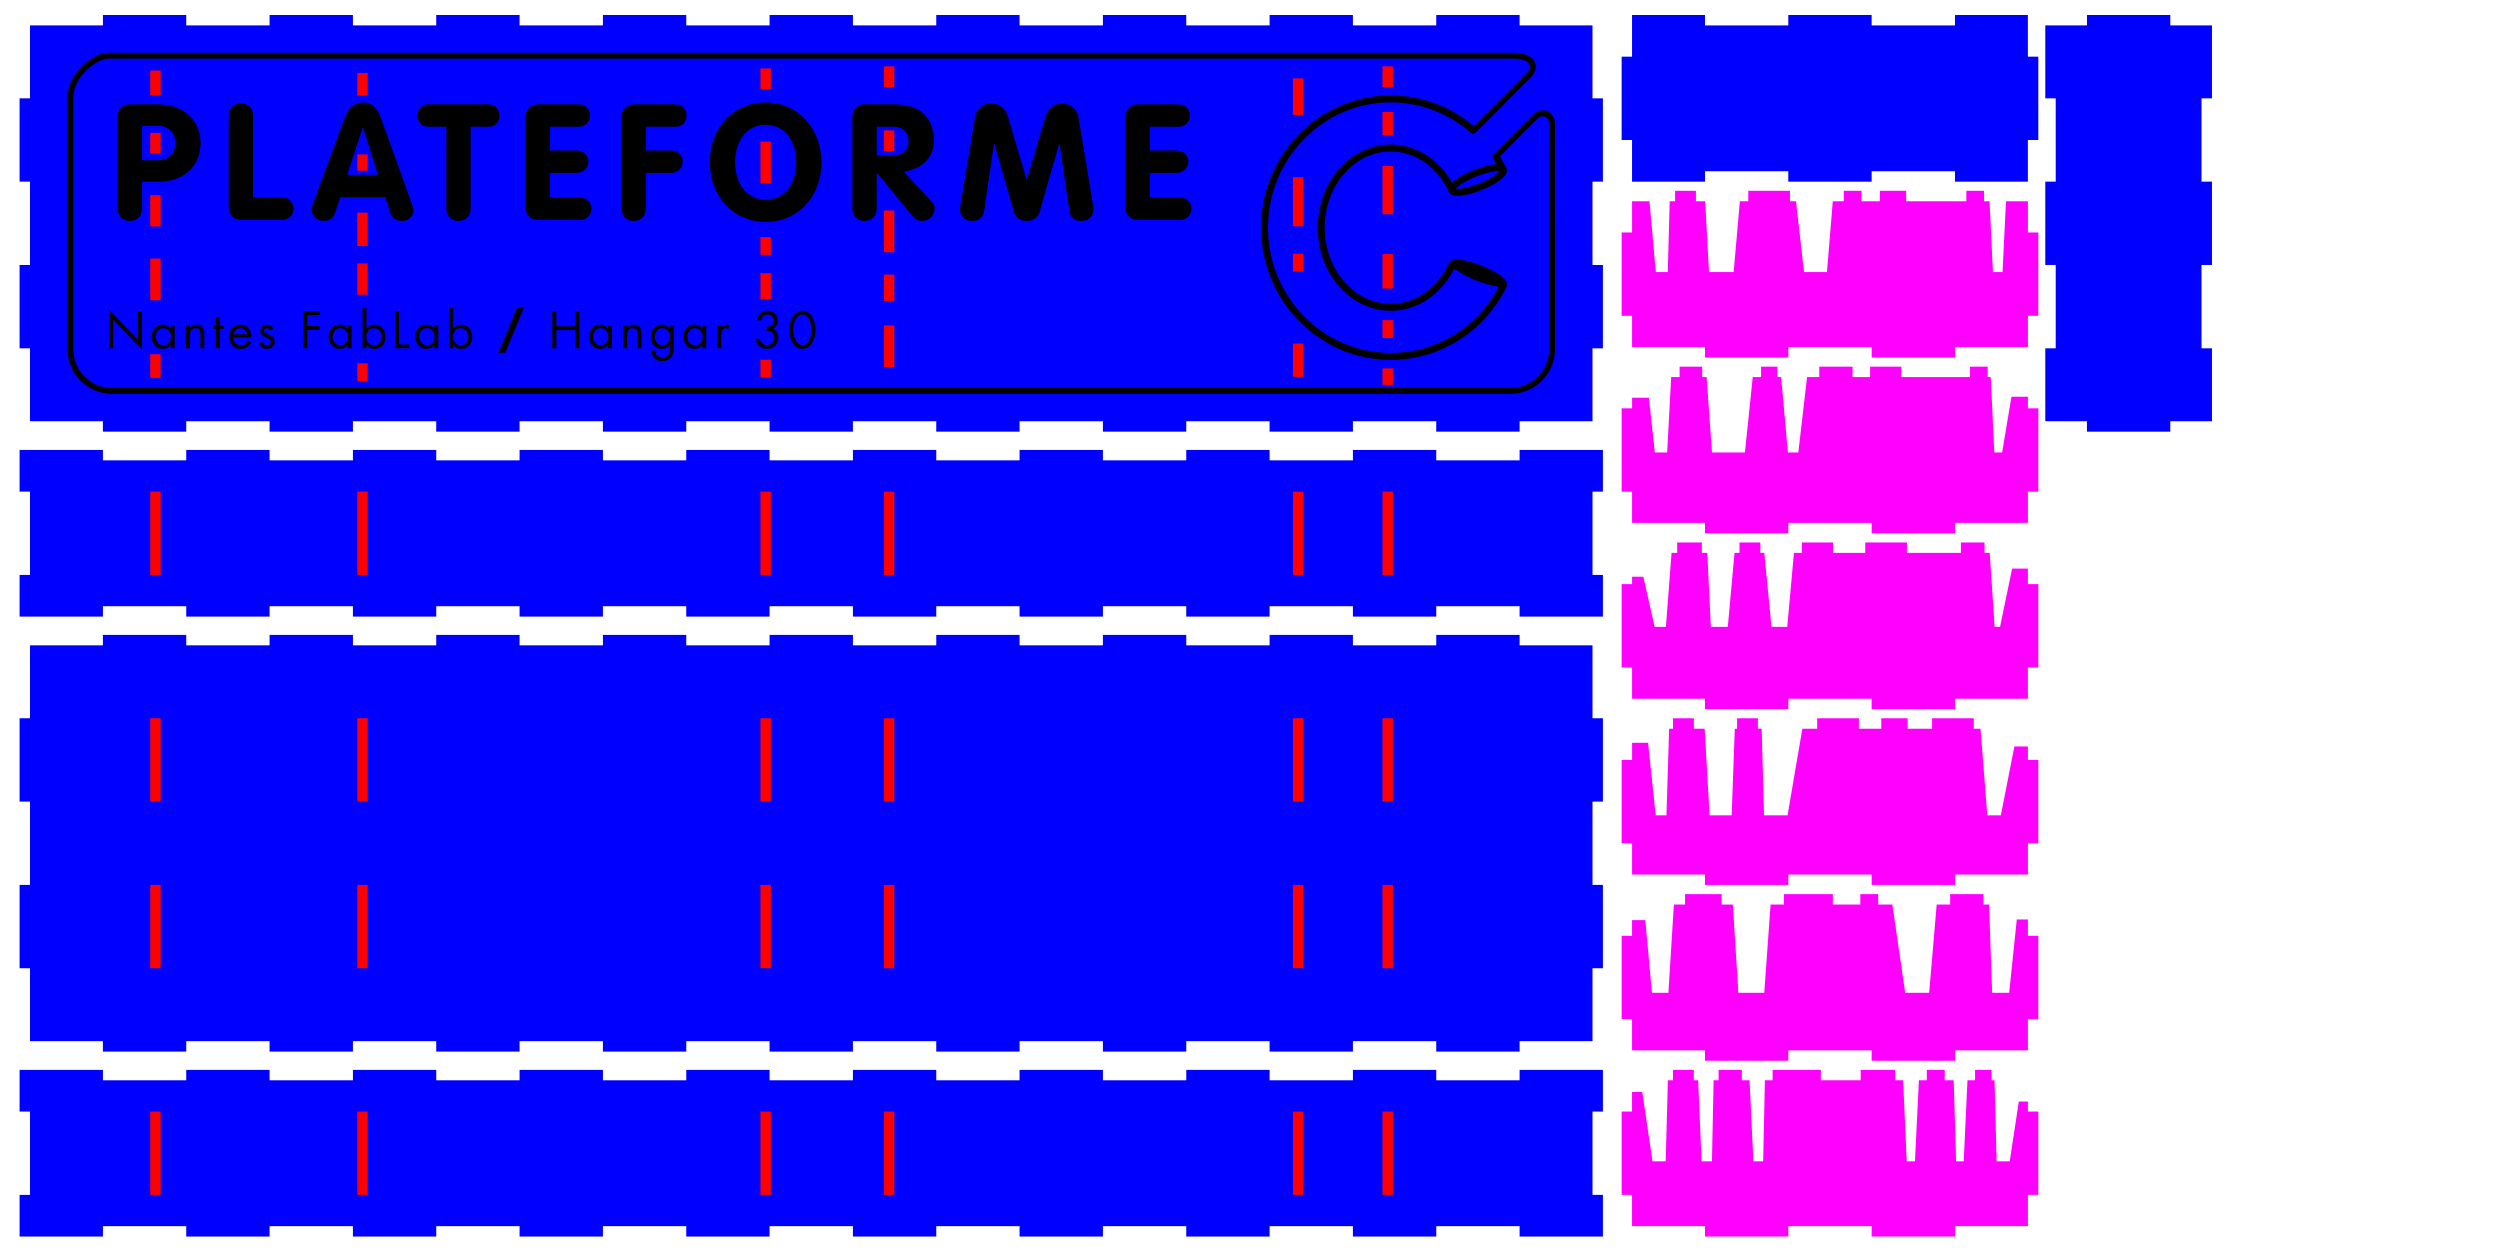 <?xml version="1.0" encoding="UTF-8" standalone="no"?>
<!-- Created with Inkscape (http://www.inkscape.org/) -->

<svg
   xmlns:dc="http://purl.org/dc/elements/1.1/"
   xmlns:cc="http://creativecommons.org/ns#"
   xmlns:rdf="http://www.w3.org/1999/02/22-rdf-syntax-ns#"
   xmlns:svg="http://www.w3.org/2000/svg"
   xmlns="http://www.w3.org/2000/svg"
   xmlns:sodipodi="http://sodipodi.sourceforge.net/DTD/sodipodi-0.dtd"
   xmlns:inkscape="http://www.inkscape.org/namespaces/inkscape"
   width="4251.968"
   height="2125.984"
   id="svg10974"
   version="1.1"
   inkscape:version="0.48.3.1 r9886"
   sodipodi:docname="Nouveau document 113">
  <defs
     id="defs10976" />
  <sodipodi:namedview
     id="base"
     pagecolor="#ffffff"
     bordercolor="#666666"
     borderopacity="1.0"
     inkscape:pageopacity="0.0"
     inkscape:pageshadow="2"
     inkscape:zoom="0.24748737"
     inkscape:cx="2069.6923"
     inkscape:cy="1455.0174"
     inkscape:document-units="px"
     inkscape:current-layer="layer1"
     showgrid="false"
     units="cm"
     inkscape:window-width="1920"
     inkscape:window-height="1024"
     inkscape:window-x="0"
     inkscape:window-y="27"
     inkscape:window-maximized="1" />
  <g
     inkscape:label="Calque 1"
     inkscape:groupmode="layer"
     id="layer1"
     transform="translate(0,1073.623)">
    <g
       id="g11171"
       transform="matrix(2,0,0,2,-2529.374,-417.106)">
      <path
         id="rect7504-7"
         d="m 1352.218,-315.505 0,8.844 -62.031,0 0,62.031 -8.844,0 0,70.844 8.844,0 0,70.875 -8.844,0 0,70.875 8.844,0 0,62 62,0 0,8.844 70.875,0 0,-8.844 70.875,0 0,8.844 70.875,0 0,-8.844 70.844,0 0,8.844 70.875,0 0,-8.844 70.875,0 0,8.844 70.875,0 0,-8.844 70.844,0 0,8.844 70.875,0 0,-8.844 70.875,0 0,8.844 70.844,0 0,-8.844 70.875,0 0,8.844 70.875,0 0,-8.844 70.875,0 0,8.844 70.844,0 0,-8.844 70.875,0 0,8.844 70.875,0 0,-8.844 62,0 0,-62 8.844,0 0,-70.875 -8.844,0 0,-70.875 8.844,0 0,-70.844 -8.844,0 0,-62.031 -62,0 0,-8.844 -70.875,0 0,8.844 -70.875,0 0,-8.844 -70.844,0 0,8.844 -70.875,0 0,-8.844 -70.875,0 0,8.844 -70.875,0 0,-8.844 -70.844,0 0,8.844 -70.875,0 0,-8.844 -70.875,0 0,8.844 -70.844,0 0,-8.844 -70.875,0 0,8.844 -70.875,0 0,-8.844 -70.875,0 0,8.844 -70.844,0 0,-8.844 -70.875,0 0,8.844 -70.875,0 0,-8.844 -70.844,0 z"
         style="color:#000000;fill:#0000ff;fill-opacity:1;stroke:none;stroke-width:10;marker:none;visibility:visible;display:inline;overflow:visible;enable-background:accumulate"
         inkscape:connector-curvature="0" />
      <path
         id="path148-48"
         d="m 1356.093,-283.349 c -6.249,0 -14.193,4.33 -21.187,11.062 -6.995,6.732 -12.844,16.138 -12.844,26.875 l 0,214.125 c 0,20.972 16.966,37.937 37.938,37.937 l 1189.125,0 c 20.972,0 37.938,-16.966 37.938,-37.937 l 0,-13.375 0,-13.375 0,-13.406 0,-13.375 0,-13.375 c 0,0 -0.057,-28.027 -0.094,-57.469 -0.036,-29.442 -0.045,-60.47 0.094,-66 0.163,-6.485 -2.998,-10.732 -6.875,-12.125 -3.877,-1.393 -7.966,-0.536 -10.594,1.906 -2.003,1.862 -10.55,10.497 -18.844,18.906 -7.911,8.022 -14.73,14.969 -15.406,15.656 0,0.002 -0.061,0.029 -0.062,0.031 -0.282,0.191 -0.494,0.459 -0.688,0.719 -0.721,0.967 -0.817,2.301 -0.125,3.375 0.968,1.499 1.885,3.04 2.781,4.594 -5.046,0.224 -12.164,2.009 -19.375,4.906 -1.745,0.701 -12.829,5.278 -18.375,10.781 -11.362,-20.173 -30.875,-32.469 -52.188,-32.469 -34.209,0 -62.031,31.727 -62.031,70.719 -1e-4,38.99 27.822,70.719 62.031,70.719 22.351,0 42.744,-13.523 53.812,-35.5 l 2.375,0.969 c 3.85,2.882 9.562,5.997 16.188,8.656 6.416,2.577 12.503,4.215 17.219,4.844 l 2.187,0.906 c -18.281,34.577 -53.163,55.938 -91.781,55.938 -57.514,0 -104.312,-47.796 -104.312,-106.531 0,-58.737 46.798,-106.531 104.312,-106.531 25.053,0 49.263,9.22 68.188,25.938 1.094,0.966 2.705,0.998 3.812,0.125 0.138,-0.109 0.254,-0.238 0.375,-0.375 0.709,-0.708 40.166,-40.142 46.688,-46.875 3.719,-3.84 5.64,-9.219 3.188,-13.781 -2.453,-4.562 -8.496,-7.188 -18.219,-7.188 l -1195.25,0 z m 0,5 1195.25,0 c 8.82,0 12.668,2.401 13.813,4.531 1.145,2.13 0.367,5.137 -2.375,7.969 -6.001,6.196 -40.772,40.961 -44.719,44.906 -19.801,-16.91 -44.858,-26.188 -70.75,-26.188 -60.795,0 -110.25,50.45 -110.25,112.469 0,62.018 49.455,112.469 110.25,112.469 41.954,10e-5 79.713,-23.792 98.562,-62.094 0.354,-0.721 0.423,-1.556 0.156,-2.312 1.254,-3.485 -8.254,-10.508 -21.313,-15.75 -12.548,-5.035 -23.858,-6.606 -26.062,-3.719 -0.741,0.258 -1.37,0.796 -1.719,1.562 -9.761,21.341 -28.773,34.594 -49.625,34.594 -30.926,0 -56.094,-29.039 -56.094,-64.75 0,-35.711 25.168,-64.75 56.094,-64.75 20.642,0 39.472,12.966 49.312,33.906 0.025,0.072 0.034,0.147 0.062,0.219 0.064,0.158 0.141,0.29 0.219,0.438 0.01,0.013 0.026,0.019 0.031,0.031 0.01,0.014 0.025,0.018 0.031,0.031 1.113,2.029 3.544,3.094 7.313,3.094 5.07,0 12.715,-1.87 20.437,-4.969 8.298,-3.331 18.784,-9.074 21.031,-14.344 0.44,-1.033 0.503,-1.938 0.438,-2.688 0.01,-0.455 -0.066,-0.907 -0.281,-1.344 0,-0.008 0,-0.023 0,-0.031 -0.12,-0.297 -0.268,-0.552 -0.438,-0.812 -1.594,-3.171 -3.333,-6.304 -5.219,-9.312 1.666,-1.694 6.848,-6.966 14.062,-14.281 8.288,-8.404 17.211,-17.377 18.688,-18.75 0.852,-0.792 3.538,-1.549 5.5,-0.844 1.957,0.703 3.68,2.254 3.562,7.25 l 0,0.031 c -0.151,5.98 -0.13,36.71 -0.094,66.156 0.036,29.446 0.094,57.438 0.094,57.438 l 0,13.375 0,13.375 0,13.406 0,13.375 0,13.375 c 0,18.288 -14.649,32.937 -32.938,32.937 l -1189.125,0 c -18.288,0 -32.938,-14.649 -32.938,-32.937 l 0,-214.125 c 0,-8.893 4.999,-17.204 11.312,-23.281 6.314,-6.077 14.153,-9.656 17.719,-9.656 z m 1182.219,95.656 c 0.659,0 1.133,0.04 1.5,0.094 -1.641,2.102 -7.323,6.397 -17.312,10.406 -6.949,2.788 -13.934,4.531 -18.219,4.531 -0.656,0 -1.165,-0.041 -1.531,-0.094 1.646,-2.103 7.361,-6.396 17.344,-10.406 6.943,-2.789 13.929,-4.531 18.219,-4.531 z"
         style="fill:#000000;fill-opacity:1;fill-rule:nonzero;stroke:none;display:inline"
         inkscape:connector-curvature="0" />
      <path
         d="m 1385.431,-192.012 14.084,0 c 8.704,0 14.222,-6.357 14.222,-14.636 0,-8.29 -5.518,-14.636 -14.222,-14.636 l -14.084,0 0,29.272 z m -20.717,-36.728 c 0,-6.495 3.872,-10.775 10.775,-10.775 l 24.44,0 c 20.297,0 35.347,13.255 35.347,33 0,20.164 -15.597,32.724 -34.519,32.724 l -15.326,0 0,22.65 c 0,6.904 -4.424,10.77 -10.356,10.77 -5.943,0 -10.361,-3.866 -10.361,-10.77 l 0,-77.599"
         style="fill:#000000;fill-opacity:1;fill-rule:nonzero;stroke:none;display:inline"
         id="path152-0-0"
         inkscape:connector-curvature="0" />
      <path
         d="m 1459.164,-229.574 c 0,-6.904 4.418,-10.77 10.35,-10.77 5.948,0 10.366,3.866 10.366,10.77 l 0,69.32 24.572,0 c 7.042,0 10.08,5.247 9.947,9.941 -0.281,4.551 -3.871,9.113 -9.947,9.113 l -34.519,0 c -6.766,0 -10.77,-4.418 -10.77,-11.322 l 0,-77.052"
         style="fill:#000000;fill-opacity:1;fill-rule:nonzero;stroke:none;display:inline"
         id="path154-6-0"
         inkscape:connector-curvature="0" />
      <path
         d="m 1559.96,-179.59 26.235,0 -12.841,-40.042 -0.282,0 -13.112,40.042 z m -1.519,-50.122 c 2.347,-6.346 7.738,-11.455 14.774,-11.455 7.318,0 12.432,4.827 14.774,11.455 l 27.063,75.114 c 0.828,2.209 1.11,4.148 1.11,5.109 0,5.39 -4.418,9.118 -9.533,9.118 -5.799,0 -8.699,-3.038 -10.085,-7.18 l -4.137,-12.985 -38.385,0 -4.142,12.846 c -1.375,4.28 -4.28,7.318 -9.947,7.318 -5.518,0 -10.218,-4.142 -10.218,-9.665 0,-2.209 0.696,-3.871 0.967,-4.562 l 27.759,-75.114"
         style="fill:#000000;fill-opacity:1;fill-rule:nonzero;stroke:none;display:inline"
         id="path156-4-2"
         inkscape:connector-curvature="0" />
      <path
         d="m 1644.208,-220.461 -15.05,0 c -6.628,0 -9.389,-4.833 -9.389,-9.527 0,-4.833 3.457,-9.527 9.389,-9.527 l 50.812,0 c 5.948,0 9.395,4.694 9.395,9.527 0,4.695 -2.767,9.527 -9.395,9.527 l -15.05,0 0,69.32 c 0,6.904 -4.418,10.77 -10.35,10.77 -5.943,0 -10.361,-3.866 -10.361,-10.77 l 0,-69.32"
         style="fill:#000000;fill-opacity:1;fill-rule:nonzero;stroke:none;display:inline"
         id="path158-7-0"
         inkscape:connector-curvature="0" />
      <path
         d="m 1711.589,-227.502 c 0,-6.904 3.452,-12.013 10.775,-12.013 l 34.243,0 c 6.628,0 9.809,4.694 9.809,9.527 0,4.695 -3.319,9.527 -9.809,9.527 l -24.301,0 0,20.159 22.65,0 c 6.76,0 10.074,4.7 10.074,9.533 0,4.695 -3.447,9.527 -10.074,9.527 l -22.65,0 0,20.988 25.539,0 c 6.633,0 9.809,4.695 9.809,9.527 0,4.695 -3.314,9.527 -9.809,9.527 l -35.618,0 c -6.075,0 -10.637,-4.142 -10.637,-10.356 l 0,-75.947"
         style="fill:#000000;fill-opacity:1;fill-rule:nonzero;stroke:none;display:inline"
         id="path160-8-4"
         inkscape:connector-curvature="0" />
      <path
         d="m 1793.197,-228.74 c 0,-5.666 3.861,-10.775 10.765,-10.775 l 35.347,0 c 6.081,0 9.251,4.694 9.251,9.527 0,4.695 -3.038,9.527 -9.251,9.527 l -25.401,0 0,20.159 21.396,0 c 6.628,0 9.947,4.7 9.947,9.395 0,4.833 -3.319,9.665 -9.947,9.665 l -21.396,0 0,30.101 c 0,6.904 -4.418,10.77 -10.361,10.77 -5.932,0 -10.35,-3.866 -10.35,-10.77 l 0,-77.599"
         style="fill:#000000;fill-opacity:1;fill-rule:nonzero;stroke:none;display:inline"
         id="path162-9-3"
         inkscape:connector-curvature="0" />
      <path
         d="m 1941.762,-190.355 c 0,-16.707 -8.694,-31.758 -25.953,-31.758 -17.26,0 -25.964,15.05 -25.964,31.758 0,16.845 8.423,31.758 25.964,31.758 17.53,0 25.953,-14.912 25.953,-31.758 z m -73.462,0 c 0,-28.72 19.336,-50.812 47.509,-50.812 27.753,0 47.493,22.783 47.493,50.812 0,28.582 -19.187,50.812 -47.493,50.812 -28.04,0 -47.509,-22.23 -47.509,-50.812"
         style="fill:#000000;fill-opacity:1;fill-rule:nonzero;stroke:none;display:inline"
         id="path164-4-5"
         inkscape:connector-curvature="0" />
      <path
         d="m 2010.248,-196.016 14.222,0 c 7.589,0 12.841,-4.562 12.841,-12.294 0,-7.865 -5.252,-12.151 -12.841,-12.151 l -14.222,0 0,24.445 z m -20.717,-32.724 c 0,-6.633 3.733,-10.775 10.632,-10.775 l 24.307,0 c 21.259,0 34.381,9.527 34.381,31.205 0,15.194 -11.46,23.887 -25.544,26.096 l 23.473,25.135 c 1.938,2.071 2.756,4.142 2.756,6.075 0,5.385 -4.275,10.632 -10.35,10.632 -2.491,0 -5.799,-0.967 -8.008,-3.59 l -30.653,-37.148 -0.276,0 0,29.968 c 0,6.904 -4.418,10.77 -10.356,10.77 -5.943,0 -10.361,-3.866 -10.361,-10.77 l 0,-77.599"
         style="fill:#000000;fill-opacity:1;fill-rule:nonzero;stroke:none;display:inline"
         id="path166-9-4"
         inkscape:connector-curvature="0" />
      <path
         d="m 2094.055,-229.712 c 0.828,-4.971 6.213,-10.632 13.537,-10.632 6.899,0 12.289,4.971 13.802,9.941 l 16.298,54.684 0.271,0 16.293,-54.684 c 1.524,-4.971 6.909,-9.941 13.818,-9.941 7.313,0 12.692,5.661 13.521,10.632 l 12.841,77.052 c 0.148,0.828 0.148,1.657 0.148,2.347 0,6.075 -4.418,9.941 -9.947,9.941 -7.042,0 -9.803,-3.176 -10.77,-9.665 l -8.152,-56.197 -0.271,0 -16.574,57.854 c -0.961,3.308 -3.585,8.008 -11.046,8.008 -7.456,0 -10.08,-4.7 -11.046,-8.008 l -16.564,-57.854 -0.282,0 -8.141,56.197 c -0.977,6.49 -3.733,9.665 -10.775,9.665 -5.518,0 -9.936,-3.866 -9.936,-9.941 0,-0.69 0,-1.519 0.133,-2.347 l 12.841,-77.052"
         style="fill:#000000;fill-opacity:1;fill-rule:nonzero;stroke:none;display:inline"
         id="path168-6-3"
         inkscape:connector-curvature="0" />
      <path
         d="m 2221.781,-227.502 c 0,-6.904 3.452,-12.013 10.765,-12.013 l 34.248,0 c 6.628,0 9.803,4.694 9.803,9.527 0,4.695 -3.319,9.527 -9.803,9.527 l -24.301,0 0,20.159 22.645,0 c 6.76,0 10.08,4.7 10.08,9.533 0,4.695 -3.452,9.527 -10.08,9.527 l -22.645,0 0,20.988 25.539,0 c 6.628,0 9.809,4.695 9.809,9.527 0,4.695 -3.319,9.527 -9.809,9.527 l -35.618,0 c -6.081,0 -10.632,-4.142 -10.632,-10.356 l 0,-75.947"
         style="fill:#000000;fill-opacity:1;fill-rule:nonzero;stroke:none;display:inline"
         id="path170-9-4"
         inkscape:connector-curvature="0" />
      <g
         transform="matrix(3.993,0,0,-3.993,743.419,584.337)"
         id="g4350-0-4"
         style="display:inline">
        <path
           id="path3817-3-2"
           style="fill:#050301;fill-opacity:1;fill-rule:nonzero;stroke:none"
           d="m 153.779,162.587 6.138,-6.43 0,6.097 0.877,0 0,-8.226 -6.138,6.42 0,-6.065 -0.877,0 0,8.205"
           inkscape:connector-curvature="0" />
        <path
           id="path3819-2-3"
           style="fill:#050301;fill-opacity:1;fill-rule:nonzero;stroke:none"
           d="m 163.708,156.888 c 0,-0.96 0.564,-1.869 1.608,-1.869 1.075,0 1.639,0.866 1.639,1.858 0,0.981 -0.616,1.775 -1.649,1.775 -0.971,0 -1.597,-0.846 -1.597,-1.764 z m 4.04,-2.506 -0.835,0 0,0.679 -0.021,0 c -0.428,-0.543 -1.002,-0.814 -1.691,-0.814 -1.441,0 -2.349,1.221 -2.349,2.579 0,1.398 0.887,2.599 2.359,2.599 0.668,0 1.274,-0.313 1.681,-0.835 l 0.021,0 0,0.699 0.835,0 0,-4.907"
           inkscape:connector-curvature="0" />
        <path
           id="path3821-0-8"
           style="fill:#050301;fill-opacity:1;fill-rule:nonzero;stroke:none"
           d="m 170.963,158.693 0.021,0 c 0.344,0.47 0.793,0.731 1.399,0.731 1.357,0 1.67,-0.981 1.67,-2.13 l 0,-2.913 -0.835,0 0,2.766 c 0,0.793 -0.063,1.503 -1.033,1.503 -1.148,0 -1.221,-1.066 -1.221,-1.942 l 0,-2.328 -0.835,0 0,4.907 0.835,0 0,-0.596"
           inkscape:connector-curvature="0" />
        <path
           id="path3823-0-9"
           style="fill:#050301;fill-opacity:1;fill-rule:nonzero;stroke:none"
           d="m 177.352,154.382 -0.835,0 0,4.133 -0.511,0 0,0.773 0.511,0 0,1.764 0.835,0 0,-1.764 0.877,0 0,-0.773 -0.877,0 0,-4.133"
           inkscape:connector-curvature="0" />
        <path
           id="path3825-3-2"
           style="fill:#050301;fill-opacity:1;fill-rule:nonzero;stroke:none"
           d="m 183.208,157.368 c -0.115,0.71 -0.71,1.284 -1.441,1.284 -0.72,0 -1.389,-0.574 -1.493,-1.284 l 2.933,0 z m -2.975,-0.711 c 0.01,-0.908 0.658,-1.638 1.608,-1.638 0.71,0 1.169,0.428 1.493,1.013 l 0.71,-0.407 c -0.47,-0.877 -1.263,-1.378 -2.265,-1.378 -1.462,0 -2.401,1.117 -2.401,2.526 0,1.45 0.846,2.652 2.38,2.652 1.577,0 2.411,-1.305 2.328,-2.767 l -3.852,0"
           inkscape:connector-curvature="0" />
        <path
           id="path3827-1-6"
           style="fill:#050301;fill-opacity:1;fill-rule:nonzero;stroke:none"
           d="m 188.052,158.151 c -0.115,0.261 -0.365,0.501 -0.668,0.501 -0.292,0 -0.605,-0.23 -0.605,-0.544 0,-0.448 0.564,-0.615 1.138,-0.855 0.574,-0.24 1.137,-0.585 1.137,-1.409 0,-0.929 -0.751,-1.597 -1.659,-1.597 -0.825,0 -1.472,0.47 -1.733,1.242 l 0.741,0.313 c 0.209,-0.459 0.449,-0.783 1.002,-0.783 0.449,0 0.793,0.303 0.793,0.752 0,1.096 -2.213,0.72 -2.213,2.265 0,0.825 0.668,1.388 1.462,1.388 0.563,0 1.085,-0.397 1.305,-0.909 l -0.7,-0.365"
           inkscape:connector-curvature="0" />
        <path
           id="path3829-5-1"
           style="fill:#050301;fill-opacity:1;fill-rule:nonzero;stroke:none"
           d="m 195.997,161.439 0,-2.339 2.62,0 0,-0.814 -2.62,0 0,-3.904 -0.877,0 0,7.871 3.581,0 0,-0.814 -2.704,0"
           inkscape:connector-curvature="0" />
        <path
           id="path3831-9-7"
           style="fill:#050301;fill-opacity:1;fill-rule:nonzero;stroke:none"
           d="m 201.383,156.888 c 0,-0.96 0.564,-1.869 1.608,-1.869 1.075,0 1.639,0.866 1.639,1.858 0,0.981 -0.616,1.775 -1.649,1.775 -0.971,0 -1.597,-0.846 -1.597,-1.764 z m 4.04,-2.506 -0.836,0 0,0.679 -0.02,0 c -0.428,-0.543 -1.002,-0.814 -1.691,-0.814 -1.441,0 -2.349,1.221 -2.349,2.579 0,1.398 0.887,2.599 2.359,2.599 0.668,0 1.274,-0.313 1.681,-0.835 l 0.02,0 0,0.699 0.836,0 0,-4.907"
           inkscape:connector-curvature="0" />
        <path
           id="path3833-5-4"
           style="fill:#050301;fill-opacity:1;fill-rule:nonzero;stroke:none"
           d="m 208.555,156.888 c 0,-0.96 0.564,-1.869 1.608,-1.869 1.075,0 1.639,0.866 1.639,1.858 0,0.981 -0.616,1.775 -1.649,1.775 -0.971,0 -1.597,-0.846 -1.597,-1.764 z m -0.793,6.106 0.835,0 0,-4.405 0.021,0 c 0.397,0.522 1.013,0.835 1.681,0.835 1.462,0 2.359,-1.201 2.359,-2.59 0,-1.367 -0.908,-2.588 -2.349,-2.588 -0.679,0 -1.294,0.282 -1.691,0.814 l -0.021,0 0,-0.679 -0.835,0 0,8.612"
           inkscape:connector-curvature="0" />
        <path
           id="path3835-1-6"
           style="fill:#050301;fill-opacity:1;fill-rule:nonzero;stroke:none"
           d="m 215.539,155.197 2.171,0 0,-0.814 -3.048,0 0,7.871 0.877,0 0,-7.057"
           inkscape:connector-curvature="0" />
        <path
           id="path3837-5-4"
           style="fill:#050301;fill-opacity:1;fill-rule:nonzero;stroke:none"
           d="m 219.851,156.888 c 0,-0.96 0.564,-1.869 1.608,-1.869 1.075,0 1.639,0.866 1.639,1.858 0,0.981 -0.616,1.775 -1.649,1.775 -0.971,0 -1.597,-0.846 -1.597,-1.764 z m 4.04,-2.506 -0.835,0 0,0.679 -0.021,0 c -0.428,-0.543 -1.002,-0.814 -1.691,-0.814 -1.441,0 -2.349,1.221 -2.349,2.579 0,1.398 0.887,2.599 2.359,2.599 0.668,0 1.274,-0.313 1.681,-0.835 l 0.021,0 0,0.699 0.835,0 0,-4.907"
           inkscape:connector-curvature="0" />
        <path
           id="path3839-9-90"
           style="fill:#050301;fill-opacity:1;fill-rule:nonzero;stroke:none"
           d="m 227.023,156.888 c 0,-0.96 0.564,-1.869 1.608,-1.869 1.075,0 1.639,0.866 1.639,1.858 0,0.981 -0.616,1.775 -1.649,1.775 -0.971,0 -1.597,-0.846 -1.597,-1.764 z m -0.793,6.106 0.835,0 0,-4.405 0.021,0 c 0.397,0.522 1.013,0.835 1.681,0.835 1.461,0 2.359,-1.201 2.359,-2.59 0,-1.367 -0.908,-2.588 -2.349,-2.588 -0.679,0 -1.294,0.282 -1.691,0.814 l -0.021,0 0,-0.679 -0.835,0 0,8.612"
           inkscape:connector-curvature="0" />
        <path
           id="path3841-5-1"
           style="fill:#050301;fill-opacity:1;fill-rule:nonzero;stroke:none"
           d="m 242.15,163.046 -3.988,-9.635 -1.493,0 3.988,9.635 1.493,0"
           inkscape:connector-curvature="0" />
        <path
           id="path3843-9-6"
           style="fill:#050301;fill-opacity:1;fill-rule:nonzero;stroke:none"
           d="m 253.059,159.059 0,3.195 0.878,0 0,-7.871 -0.878,0 0,3.863 -4.029,0 0,-3.863 -0.877,0 0,7.871 0.877,0 0,-3.195 4.029,0"
           inkscape:connector-curvature="0" />
        <path
           id="path3845-0-2"
           style="fill:#050301;fill-opacity:1;fill-rule:nonzero;stroke:none"
           d="m 256.838,156.888 c 0,-0.96 0.563,-1.869 1.607,-1.869 1.075,0 1.64,0.866 1.64,1.858 0,0.981 -0.616,1.775 -1.649,1.775 -0.972,0 -1.597,-0.846 -1.597,-1.764 z m 4.039,-2.506 -0.835,0 0,0.679 -0.02,0 c -0.428,-0.543 -1.003,-0.814 -1.691,-0.814 -1.441,0 -2.349,1.221 -2.349,2.579 0,1.398 0.887,2.599 2.359,2.599 0.669,0 1.274,-0.313 1.681,-0.835 l 0.02,0 0,0.699 0.835,0 0,-4.907"
           inkscape:connector-curvature="0" />
        <path
           id="path3847-8-9"
           style="fill:#050301;fill-opacity:1;fill-rule:nonzero;stroke:none"
           d="m 264.093,158.693 0.022,0 c 0.344,0.47 0.793,0.731 1.399,0.731 1.357,0 1.67,-0.981 1.67,-2.13 l 0,-2.913 -0.834,0 0,2.766 c 0,0.793 -0.063,1.503 -1.034,1.503 -1.148,0 -1.221,-1.066 -1.221,-1.942 l 0,-2.328 -0.834,0 0,4.907 0.834,0 0,-0.596"
           inkscape:connector-curvature="0" />
        <path
           id="path3849-0-2"
           style="fill:#050301;fill-opacity:1;fill-rule:nonzero;stroke:none"
           d="m 269.992,156.888 c 0,-0.96 0.564,-1.869 1.608,-1.869 1.075,0 1.639,0.866 1.639,1.858 0,0.981 -0.617,1.775 -1.65,1.775 -0.971,0 -1.597,-0.846 -1.597,-1.764 z m 4.04,-2.265 c 0,-0.783 0,-1.462 -0.5,-2.109 -0.459,-0.584 -1.17,-0.866 -1.9,-0.866 -1.368,0 -2.38,0.866 -2.412,2.255 l 0.835,0 c 0.01,-0.908 0.668,-1.482 1.565,-1.482 1.294,0 1.577,0.95 1.577,2.057 l 0,0.585 -0.021,0 c -0.396,-0.512 -1.043,-0.814 -1.701,-0.814 -1.43,0 -2.338,1.201 -2.338,2.568 0,1.378 0.919,2.61 2.37,2.61 0.678,0 1.274,-0.303 1.67,-0.835 l 0.021,0 0,0.699 0.834,0 0,-4.666"
           inkscape:connector-curvature="0" />
        <path
           id="path3851-2-8"
           style="fill:#050301;fill-opacity:1;fill-rule:nonzero;stroke:none"
           d="m 276.934,156.888 c 0,-0.96 0.564,-1.869 1.608,-1.869 1.075,0 1.639,0.866 1.639,1.858 0,0.981 -0.616,1.775 -1.649,1.775 -0.971,0 -1.597,-0.846 -1.597,-1.764 z m 4.039,-2.506 -0.834,0 0,0.679 -0.021,0 c -0.427,-0.543 -1.003,-0.814 -1.691,-0.814 -1.441,0 -2.349,1.221 -2.349,2.579 0,1.398 0.887,2.599 2.359,2.599 0.668,0 1.274,-0.313 1.681,-0.835 l 0.021,0 0,0.699 0.834,0 0,-4.907"
           inkscape:connector-curvature="0" />
        <path
           id="path3853-0-8"
           style="fill:#050301;fill-opacity:1;fill-rule:nonzero;stroke:none"
           d="m 284.148,158.756 0.021,0 c 0.292,0.386 0.543,0.668 1.086,0.668 0.282,0 0.512,-0.095 0.752,-0.23 l -0.397,-0.763 c -0.168,0.115 -0.282,0.22 -0.501,0.22 -0.919,0 -0.96,-1.18 -0.96,-1.817 l 0,-2.453 -0.834,0 0,4.907 0.834,0 0,-0.532"
           inkscape:connector-curvature="0" />
        <path
           id="path3855-8-2"
           style="fill:#050301;fill-opacity:1;fill-rule:nonzero;stroke:none"
           d="m 293.773,158.923 c 0.834,0.031 1.555,0.283 1.555,1.274 0,0.836 -0.553,1.379 -1.377,1.379 -0.783,0 -1.221,-0.522 -1.294,-1.264 l -0.866,0 c 0.125,1.253 0.887,2.078 2.182,2.078 1.263,0 2.233,-0.857 2.233,-2.151 0,-0.699 -0.375,-1.4 -1.012,-1.723 0.762,-0.344 1.127,-1.127 1.127,-1.931 0,-1.378 -1.096,-2.338 -2.443,-2.338 -1.274,0 -2.318,0.866 -2.338,2.181 l 0.856,0 c 0.042,-0.803 0.72,-1.367 1.514,-1.367 0.877,0 1.535,0.71 1.535,1.576 0,1.002 -0.71,1.503 -1.67,1.471 l 0,0.814"
           inkscape:connector-curvature="0" />
        <path
           id="path3857-9-02"
           style="fill:#050301;fill-opacity:1;fill-rule:nonzero;stroke:none"
           d="m 299.483,158.266 c 0.02,-1.107 0.491,-3.205 1.941,-3.205 1.452,0 1.922,2.098 1.942,3.205 0.02,1.117 -0.459,3.309 -1.942,3.309 -1.482,0 -1.962,-2.192 -1.941,-3.309 z m 4.76,0.042 c 0,-1.942 -1.024,-4.061 -2.819,-4.061 -1.795,0 -2.818,2.119 -2.818,4.061 0,1.618 0.825,4.082 2.818,4.082 1.994,0 2.819,-2.464 2.819,-4.082"
           inkscape:connector-curvature="0" />
      </g>
      <rect
         transform="matrix(0,-1,1,0,0,0)"
         y="1568.51"
         x="183.09"
         height="8.858"
         width="13.867"
         id="rect7542-7"
         style="color:#000000;fill:#ff0000;fill-opacity:1;stroke:none;stroke-width:10;marker:none;visibility:visible;display:inline;overflow:visible;enable-background:accumulate" />
      <rect
         transform="matrix(0,-1,1,0,0,0)"
         y="1392.463"
         x="197.574"
         height="8.858"
         width="17.717"
         id="rect7542-7-8"
         style="color:#000000;fill:#ff0000;fill-opacity:1;stroke:none;stroke-width:10;marker:none;visibility:visible;display:inline;overflow:visible;enable-background:accumulate" />
      <rect
         transform="matrix(0,-1,1,0,0,0)"
         y="1911.372"
         x="172.406"
         height="8.858"
         width="35.433"
         id="rect7542-7-2"
         style="color:#000000;fill:#ff0000;fill-opacity:1;stroke:none;stroke-width:10;marker:none;visibility:visible;display:inline;overflow:visible;enable-background:accumulate" />
      <rect
         transform="matrix(0,-1,1,0,0,0)"
         y="2016.339"
         x="199.647"
         height="8.858"
         width="17.717"
         id="rect7542-7-0"
         style="color:#000000;fill:#ff0000;fill-opacity:1;stroke:none;stroke-width:10;marker:none;visibility:visible;display:inline;overflow:visible;enable-background:accumulate" />
      <rect
         transform="matrix(0,-1,1,0,0,0)"
         y="2440.349"
         x="213.267"
         height="8.858"
         width="19.789"
         id="rect7542-7-5"
         style="color:#000000;fill:#ff0000;fill-opacity:1;stroke:none;stroke-width:10;marker:none;visibility:visible;display:inline;overflow:visible;enable-background:accumulate" />
      <rect
         transform="matrix(0,-1,1,0,0,0)"
         y="2440.349"
         x="40.791"
         height="8.858"
         width="15.2"
         id="rect7542-7-29"
         style="color:#000000;fill:#ff0000;fill-opacity:1;stroke:none;stroke-width:10;marker:none;visibility:visible;display:inline;overflow:visible;enable-background:accumulate" />
      <rect
         transform="matrix(0,-1,1,0,0,0)"
         y="1911.372"
         x="73.534"
         height="8.858"
         width="22.405"
         id="rect7542-7-2-9"
         style="color:#000000;fill:#ff0000;fill-opacity:1;stroke:none;stroke-width:10;marker:none;visibility:visible;display:inline;overflow:visible;enable-background:accumulate" />
      <rect
         transform="matrix(0,-1,1,0,0,0)"
         y="1568.51"
         x="119.133"
         height="8.858"
         width="28.327"
         id="rect7542-7-2-2"
         style="color:#000000;fill:#ff0000;fill-opacity:1;stroke:none;stroke-width:10;marker:none;visibility:visible;display:inline;overflow:visible;enable-background:accumulate" />
      <rect
         transform="matrix(0,-1,1,0,0,0)"
         y="1392.463"
         x="135.714"
         height="8.858"
         width="26.55"
         id="rect7542-7-2-0"
         style="color:#000000;fill:#ff0000;fill-opacity:1;stroke:none;stroke-width:10;marker:none;visibility:visible;display:inline;overflow:visible;enable-background:accumulate" />
      <rect
         transform="matrix(0,-1,1,0,0,0)"
         y="2016.339"
         x="113.803"
         height="8.858"
         width="35.433"
         id="rect7542-7-2-8"
         style="color:#000000;fill:#ff0000;fill-opacity:1;stroke:none;stroke-width:10;marker:none;visibility:visible;display:inline;overflow:visible;enable-background:accumulate" />
      <rect
         transform="matrix(0,-1,1,0,0,0)"
         y="2016.339"
         x="254.128"
         height="8.858"
         width="17.717"
         id="rect7542-7-0-8"
         style="color:#000000;fill:#ff0000;fill-opacity:1;stroke:none;stroke-width:10;marker:none;visibility:visible;display:inline;overflow:visible;enable-background:accumulate" />
      <rect
         transform="matrix(0,-1,1,0,0,0)"
         y="1911.372"
         x="252.352"
         height="8.858"
         width="17.717"
         id="rect7542-7-0-4"
         style="color:#000000;fill:#ff0000;fill-opacity:1;stroke:none;stroke-width:10;marker:none;visibility:visible;display:inline;overflow:visible;enable-background:accumulate" />
      <rect
         transform="matrix(0,-1,1,0,0,0)"
         y="1392.463"
         x="247.318"
         height="8.858"
         width="20.974"
         id="rect7542-7-0-3"
         style="color:#000000;fill:#ff0000;fill-opacity:1;stroke:none;stroke-width:10;marker:none;visibility:visible;display:inline;overflow:visible;enable-background:accumulate" />
      <rect
         transform="matrix(0,-1,1,0,0,0)"
         y="1568.51"
         x="247.022"
         height="8.858"
         width="19.197"
         id="rect7542-7-0-34"
         style="color:#000000;fill:#ff0000;fill-opacity:1;stroke:none;stroke-width:10;marker:none;visibility:visible;display:inline;overflow:visible;enable-background:accumulate" />
      <rect
         transform="matrix(0,-1,1,0,0,0)"
         y="2440.349"
         x="146.078"
         height="8.858"
         width="41.059"
         id="rect7542-7-2-8-1"
         style="color:#000000;fill:#ff0000;fill-opacity:1;stroke:none;stroke-width:10;marker:none;visibility:visible;display:inline;overflow:visible;enable-background:accumulate" />
      <rect
         transform="matrix(0,-1,1,0,0,0)"
         y="2440.349"
         x="82.861"
         height="8.858"
         width="29.363"
         id="rect7542-7-2-8-7"
         style="color:#000000;fill:#ff0000;fill-opacity:1;stroke:none;stroke-width:10;marker:none;visibility:visible;display:inline;overflow:visible;enable-background:accumulate" />
      <rect
         transform="matrix(0,-1,1,0,0,0)"
         y="2440.349"
         x="0.966"
         height="8.858"
         width="14.015"
         id="rect7542-7-29-9"
         style="color:#000000;fill:#ff0000;fill-opacity:1;stroke:none;stroke-width:10;marker:none;visibility:visible;display:inline;overflow:visible;enable-background:accumulate" />
      <rect
         transform="matrix(0,-1,1,0,0,0)"
         y="2440.349"
         x="254.128"
         height="8.858"
         width="17.717"
         id="rect7542-7-29-1"
         style="color:#000000;fill:#ff0000;fill-opacity:1;stroke:none;stroke-width:10;marker:none;visibility:visible;display:inline;overflow:visible;enable-background:accumulate" />
      <rect
         transform="matrix(0,-1,1,0,0,0)"
         y="1392.463"
         x="72.942"
         height="8.858"
         width="35.433"
         id="rect7542-7-2-2-7"
         style="color:#000000;fill:#ff0000;fill-opacity:1;stroke:none;stroke-width:10;marker:none;visibility:visible;display:inline;overflow:visible;enable-background:accumulate" />
      <rect
         transform="matrix(0,-1,1,0,0,0)"
         y="1392.463"
         x="6.938"
         height="8.858"
         width="20.085"
         id="rect7542-7-8-3"
         style="color:#000000;fill:#ff0000;fill-opacity:1;stroke:none;stroke-width:10;marker:none;visibility:visible;display:inline;overflow:visible;enable-background:accumulate" />
      <rect
         transform="matrix(0,-1,1,0,0,0)"
         y="1568.51"
         x="4.223"
         height="8.858"
         width="15.052"
         id="rect7542-7-0-34-3"
         style="color:#000000;fill:#ff0000;fill-opacity:1;stroke:none;stroke-width:10;marker:none;visibility:visible;display:inline;overflow:visible;enable-background:accumulate" />
      <rect
         transform="matrix(0,-1,1,0,0,0)"
         y="1568.51"
         x="77.679"
         height="8.858"
         width="26.55"
         id="rect7542-7-2-2-5"
         style="color:#000000;fill:#ff0000;fill-opacity:1;stroke:none;stroke-width:10;marker:none;visibility:visible;display:inline;overflow:visible;enable-background:accumulate" />
      <rect
         transform="matrix(0,-1,1,0,0,0)"
         y="2364.142"
         x="135.889"
         height="8.858"
         width="41.651"
         id="rect7542-7-2-8-1-2"
         style="color:#000000;fill:#ff0000;fill-opacity:1;stroke:none;stroke-width:10;marker:none;visibility:visible;display:inline;overflow:visible;enable-background:accumulate" />
      <rect
         transform="matrix(0,-1,1,0,0,0)"
         y="2364.142"
         x="230.465"
         height="8.858"
         width="31.14"
         id="rect7542-7-2-8-1-8"
         style="color:#000000;fill:#ff0000;fill-opacity:1;stroke:none;stroke-width:10;marker:none;visibility:visible;display:inline;overflow:visible;enable-background:accumulate" />
      <rect
         transform="matrix(0,-1,1,0,0,0)"
         y="2364.142"
         x="7.801"
         height="8.858"
         width="28.327"
         id="rect7542-7-2-8-1-89"
         style="color:#000000;fill:#ff0000;fill-opacity:1;stroke:none;stroke-width:10;marker:none;visibility:visible;display:inline;overflow:visible;enable-background:accumulate" />
      <rect
         transform="matrix(0,-1,1,0,0,0)"
         y="2016.339"
         x="16.091"
         height="8.858"
         width="35.433"
         id="rect7542-7-2-8-16-4"
         style="color:#000000;fill:#ff0000;fill-opacity:1;stroke:none;stroke-width:10;marker:none;visibility:visible;display:inline;overflow:visible;enable-background:accumulate" />
      <rect
         transform="matrix(0,-1,1,0,0,0)"
         y="2364.142"
         x="97.333"
         height="8.858"
         width="15.2"
         id="rect7542-7-29-4"
         style="color:#000000;fill:#ff0000;fill-opacity:1;stroke:none;stroke-width:10;marker:none;visibility:visible;display:inline;overflow:visible;enable-background:accumulate" />
      <rect
         transform="matrix(0,-1,1,0,0,0)"
         y="1911.372"
         x="111.558"
         height="8.858"
         width="15.052"
         id="rect7542-7-0-34-3-4"
         style="color:#000000;fill:#ff0000;fill-opacity:1;stroke:none;stroke-width:10;marker:none;visibility:visible;display:inline;overflow:visible;enable-background:accumulate" />
      <rect
         transform="matrix(0,-1,1,0,0,0)"
         y="1911.372"
         x="7.332"
         height="8.858"
         width="15.052"
         id="rect7542-7-0-34-3-4-6"
         style="color:#000000;fill:#ff0000;fill-opacity:1;stroke:none;stroke-width:10;marker:none;visibility:visible;display:inline;overflow:visible;enable-background:accumulate" />
      <rect
         transform="matrix(0,-1,1,0,0,0)"
         y="2016.339"
         x="72.35"
         height="8.858"
         width="22.405"
         id="rect7542-7-2-9-0"
         style="color:#000000;fill:#ff0000;fill-opacity:1;stroke:none;stroke-width:10;marker:none;visibility:visible;display:inline;overflow:visible;enable-background:accumulate" />
    </g>
    <g
       id="g11242"
       transform="matrix(2,0,0,2,-2534.112,-398.524)">
      <g
         transform="translate(-4151.069,-1410.565)"
         id="g10787"
         style="display:inline">
        <path
           style="color:#000000;fill:#0000ff;fill-opacity:1;stroke:none;stroke-width:10;marker:none;visibility:visible;display:inline;overflow:visible;enable-background:accumulate"
           d="m 5505.625,1612.934 0,8.875 -62,0 0,62 -8.844,0 0,70.875 8.844,0 0,70.844 -8.844,0 0,70.875 8.844,0 0,62 62,0 0,8.875 70.875,0 0,-8.875 70.875,0 0,8.875 70.875,0 0,-8.875 70.844,0 0,8.875 70.875,0 0,-8.875 70.875,0 0,8.875 70.875,0 0,-8.875 70.844,0 0,8.875 70.875,0 0,-8.875 70.875,0 0,8.875 70.844,0 0,-8.875 70.875,0 0,8.875 70.875,0 0,-8.875 70.875,0 0,8.875 70.844,0 0,-8.875 70.875,0 0,8.875 70.875,0 0,-8.875 62,0 0,-62 8.844,0 0,-70.875 -8.844,0 0,-70.844 8.844,0 0,-70.875 -8.844,0 0,-62 -62,0 0,-8.875 -70.875,0 0,8.875 -70.875,0 0,-8.875 -70.844,0 0,8.875 -70.875,0 0,-8.875 -70.875,0 0,8.875 -70.875,0 0,-8.875 -70.844,0 0,8.875 -70.875,0 0,-8.875 -70.875,0 0,8.875 -70.844,0 0,-8.875 -70.875,0 0,8.875 -70.875,0 0,-8.875 -70.875,0 0,8.875 -70.844,0 0,-8.875 -70.875,0 0,8.875 -70.875,0 0,-8.875 -70.875,0 z"
           id="rect7504"
           inkscape:connector-curvature="0" />
        <path
           style="color:#000000;fill:#ff0000;fill-opacity:1;stroke:none;stroke-width:10;marker:none;visibility:visible;display:inline;overflow:visible;enable-background:accumulate"
           d="m 6593.787,1896.407 0,-70.866 8.858,0 0,70.866 z"
           id="path8977"
           inkscape:connector-curvature="0" />
        <path
           style="color:#000000;fill:#ff0000;fill-opacity:1;stroke:none;stroke-width:10;marker:none;visibility:visible;display:inline;overflow:visible;enable-background:accumulate"
           d="m 6593.787,1754.675 0,-70.866 8.858,0 0,70.866 z"
           id="path8975"
           inkscape:connector-curvature="0" />
        <path
           style="color:#000000;fill:#ff0000;fill-opacity:1;stroke:none;stroke-width:10;marker:none;visibility:visible;display:inline;overflow:visible;enable-background:accumulate"
           d="m 6517.58,1896.407 0,-70.866 8.858,0 0,70.866 z"
           id="path8973"
           inkscape:connector-curvature="0" />
        <path
           style="color:#000000;fill:#ff0000;fill-opacity:1;stroke:none;stroke-width:10;marker:none;visibility:visible;display:inline;overflow:visible;enable-background:accumulate"
           d="m 6517.58,1754.675 0,-70.866 8.858,0 0,70.866 z"
           id="path8971"
           inkscape:connector-curvature="0" />
        <path
           style="color:#000000;fill:#ff0000;fill-opacity:1;stroke:none;stroke-width:10;marker:none;visibility:visible;display:inline;overflow:visible;enable-background:accumulate"
           d="m 6169.777,1896.407 0,-70.866 8.858,0 0,70.866 z"
           id="path8969"
           inkscape:connector-curvature="0" />
        <path
           style="color:#000000;fill:#ff0000;fill-opacity:1;stroke:none;stroke-width:10;marker:none;visibility:visible;display:inline;overflow:visible;enable-background:accumulate"
           d="m 6169.777,1754.675 0,-70.866 8.858,0 0,70.866 z"
           id="path8967"
           inkscape:connector-curvature="0" />
        <path
           style="color:#000000;fill:#ff0000;fill-opacity:1;stroke:none;stroke-width:10;marker:none;visibility:visible;display:inline;overflow:visible;enable-background:accumulate"
           d="m 6064.81,1896.407 0,-70.866 8.858,0 0,70.866 z"
           id="path8965"
           inkscape:connector-curvature="0" />
        <path
           style="color:#000000;fill:#ff0000;fill-opacity:1;stroke:none;stroke-width:10;marker:none;visibility:visible;display:inline;overflow:visible;enable-background:accumulate"
           d="m 6064.81,1754.675 0,-70.866 8.858,0 0,70.866 z"
           id="path8963"
           inkscape:connector-curvature="0" />
        <path
           style="color:#000000;fill:#ff0000;fill-opacity:1;stroke:none;stroke-width:10;marker:none;visibility:visible;display:inline;overflow:visible;enable-background:accumulate"
           d="m 5721.948,1896.407 0,-70.866 8.858,0 0,70.866 z"
           id="path8961"
           inkscape:connector-curvature="0" />
        <path
           style="color:#000000;fill:#ff0000;fill-opacity:1;stroke:none;stroke-width:10;marker:none;visibility:visible;display:inline;overflow:visible;enable-background:accumulate"
           d="m 5721.948,1754.675 0,-70.866 8.858,0 0,70.866 z"
           id="path8959"
           inkscape:connector-curvature="0" />
        <path
           style="color:#000000;fill:#ff0000;fill-opacity:1;stroke:none;stroke-width:10;marker:none;visibility:visible;display:inline;overflow:visible;enable-background:accumulate"
           d="m 5545.901,1896.407 0,-70.866 8.858,0 0,70.866 z"
           id="path8957"
           inkscape:connector-curvature="0" />
        <path
           style="color:#000000;fill:#ff0000;fill-opacity:1;stroke:none;stroke-width:10;marker:none;visibility:visible;display:inline;overflow:visible;enable-background:accumulate"
           d="m 5545.901,1754.675 0,-70.866 8.858,0 0,70.866 z"
           id="path8955"
           inkscape:connector-curvature="0" />
      </g>
    </g>
    <path
       style="color:#000000;fill:#0000ff;fill-opacity:1;stroke:none;stroke-width:10;marker:none;visibility:visible;display:inline;overflow:visible;enable-background:accumulate"
       d="m 2758.076,-835.508 17.687,0 0,70.872 124.058,0 0,-17.749 141.682,0 0,17.749 141.745,0 0,-17.749 141.745,0 0,17.749 123.996,0 0,-70.872 17.749,0 0,-141.745 -17.749,0 0,-70.873 -123.996,0 0,17.749 -141.745,0 0,-17.749 -141.745,0 0,17.749 -141.682,0 0,-17.749 -124.058,0 0,70.873 -17.687,0 0,141.745 z"
       id="rect8981-4"
       inkscape:connector-curvature="0" />
    <path
       style="color:#000000;fill:#0000ff;fill-opacity:1;stroke:none;stroke-width:10;marker:none;visibility:visible;display:inline;overflow:visible;enable-background:accumulate"
       d="m 3549.467,-1048.125 0,17.687 -70.872,0 0,124.058 17.749,0 0,141.682 -17.749,0 0,141.745 17.749,0 0,141.745 -17.749,0 0,123.995 70.872,0 0,17.749 141.745,0 0,-17.749 70.873,0 0,-123.995 -17.749,0 0,-141.745 17.749,0 0,-141.745 -17.749,0 0,-141.682 17.749,0 0,-124.058 -70.873,0 0,-17.687 -141.745,0 z"
       id="rect8981-4-1"
       inkscape:connector-curvature="0" />
    <g
       id="g11258"
       transform="matrix(2,0,0,2,-2529.374,-392.862)">
      <g
         transform="translate(-4153.438,-1436.621)"
         id="g10802"
         style="display:inline">
        <path
           style="color:#000000;fill:#0000ff;fill-opacity:1;stroke:none;stroke-width:10;marker:none;visibility:visible;display:inline;overflow:visible;enable-background:accumulate"
           d="m 5434.781,2006.071 0,35.438 8.844,0 0,70.844 -8.844,0 0,35.437 70.875,0 0,-8.844 70.844,0 0,8.844 70.875,0 0,-8.844 70.875,0 0,8.844 70.844,0 0,-8.844 70.875,0 0,8.844 70.875,0 0,-8.844 70.875,0 0,8.844 70.844,0 0,-8.844 70.875,0 0,8.844 70.875,0 0,-8.844 70.844,0 0,8.844 70.875,0 0,-8.844 70.875,0 0,8.844 70.875,0 0,-8.844 70.844,0 0,8.844 70.875,0 0,-8.844 70.875,0 0,8.844 70.844,0 0,-35.437 -8.844,0 0,-70.844 8.844,0 0,-35.438 -70.844,0 0,8.844 -70.875,0 0,-8.844 -70.875,0 0,8.844 -70.844,0 0,-8.844 -70.875,0 0,8.844 -70.875,0 0,-8.844 -70.875,0 0,8.844 -70.844,0 0,-8.844 -70.875,0 0,8.844 -70.875,0 0,-8.844 -70.844,0 0,8.844 -70.875,0 0,-8.844 -70.875,0 0,8.844 -70.875,0 0,-8.844 -70.844,0 0,8.844 -70.875,0 0,-8.844 -70.875,0 0,8.844 -70.844,0 0,-8.844 -70.875,0 z"
           id="rect10416"
           inkscape:connector-curvature="0" />
        <path
           style="color:#000000;fill:#ff0000;fill-opacity:1;stroke:none;stroke-width:10;marker:none;visibility:visible;display:inline;overflow:visible;enable-background:accumulate"
           d="m 5545.906,2041.511 0,70.844 8.844,0 0,-70.844 -8.844,0 z m 176.031,0 0,70.844 8.875,0 0,-70.844 -8.875,0 z m 342.875,0 0,70.844 8.844,0 0,-70.844 -8.844,0 z m 104.969,0 0,70.844 8.844,0 0,-70.844 -8.844,0 z m 347.813,0 0,70.844 8.844,0 0,-70.844 -8.844,0 z m 76.187,0 0,70.844 8.875,0 0,-70.844 -8.875,0 z"
           id="path8969-6"
           inkscape:connector-curvature="0" />
      </g>
    </g>
    <g
       id="g11237"
       transform="matrix(2,0,0,2,-2536.242,-409.332)">
      <g
         transform="translate(-4188.97,-1221.063)"
         id="g10783"
         style="display:inline">
        <path
           style="color:#000000;fill:#0000ff;fill-opacity:1;stroke:none;stroke-width:10;marker:none;visibility:visible;display:inline;overflow:visible;enable-background:accumulate"
           d="m 5473.747,1271.55 0,35.438 8.844,0 0,70.844 -8.844,0 0,35.437 70.875,0 0,-8.844 70.844,0 0,8.844 70.875,0 0,-8.844 70.875,0 0,8.844 70.844,0 0,-8.844 70.875,0 0,8.844 70.875,0 0,-8.844 70.875,0 0,8.844 70.844,0 0,-8.844 70.875,0 0,8.844 70.875,0 0,-8.844 70.844,0 0,8.844 70.875,0 0,-8.844 70.875,0 0,8.844 70.875,0 0,-8.844 70.844,0 0,8.844 70.875,0 0,-8.844 70.875,0 0,8.844 70.844,0 0,-35.437 -8.844,0 0,-70.844 8.844,0 0,-35.438 -70.844,0 0,8.844 -70.875,0 0,-8.844 -70.875,0 0,8.844 -70.844,0 0,-8.844 -70.875,0 0,8.844 -70.875,0 0,-8.844 -70.875,0 0,8.844 -70.844,0 0,-8.844 -70.875,0 0,8.844 -70.875,0 0,-8.844 -70.844,0 0,8.844 -70.875,0 0,-8.844 -70.875,0 0,8.844 -70.875,0 0,-8.844 -70.844,0 0,8.844 -70.875,0 0,-8.844 -70.875,0 0,8.844 -70.844,0 0,-8.844 -70.875,0 z"
           id="rect10416-2"
           inkscape:connector-curvature="0" />
        <path
           inkscape:connector-curvature="0"
           style="color:#000000;fill:#ff0000;fill-opacity:1;stroke:none;stroke-width:10;marker:none;visibility:visible;display:inline;overflow:visible;enable-background:accumulate"
           d="m 5584.871,1306.99 0,70.844 8.844,0 0,-70.844 -8.844,0 z m 176.031,0 0,70.844 8.875,0 0,-70.844 -8.875,0 z m 342.875,0 0,70.844 8.844,0 0,-70.844 -8.844,0 z m 104.969,0 0,70.844 8.844,0 0,-70.844 -8.844,0 z m 347.813,0 0,70.844 8.844,0 0,-70.844 -8.844,0 z m 76.187,0 0,70.844 8.875,0 0,-70.844 -8.875,0 z"
           id="path8969-6-2" />
      </g>
    </g>
    <path
       style="color:#000000;fill:#ff00ff;fill-opacity:1;stroke:none;stroke-width:10;marker:none;visibility:visible;display:inline;overflow:visible;enable-background:accumulate"
       d="m 2758.076,61.576 17.749,0 0,53.185 123.995,0 0,17.687 141.745,0 0,-17.687 141.682,0 0,17.687 141.745,0 0,-17.687 123.995,0 0,-53.185 17.749,0 0,-141.682 -17.749,0 0,-26.387 -26.811,0 -20.531,99.029 -9.218,0 -8.381,-125.828 -8.806,0 0,-17.687 -40.186,0 0,17.687 -91.809,0 0,-17.687 -70.872,0 0,17.687 -54.685,0 0,-17.687 -53.123,0 0,17.687 -13.468,0 -11.375,125.828 -26.833,0 -12.178,-125.828 -6.769,0 0,-17.687 -35.436,0 0,17.687 -8.478,0 -11.409,125.828 -28.944,0 -5.914,-125.828 -9.316,0 0,-17.687 -41.936,0 0,17.687 -9.585,0 -9.586,125.828 -19.171,0 -19.171,-85.211 -19.171,0 0,12.569 -17.749,0 z"
       id="rect8981-49-7"
       inkscape:connector-curvature="0"
       sodipodi:nodetypes="ccccccccccccccccccccccccccccccccccccccccccccccccccccccccc" />
    <path
       inkscape:connector-curvature="0"
       style="color:#000000;fill:#ff00ff;fill-opacity:1;stroke:none;stroke-width:10;marker:none;visibility:visible;display:inline;overflow:visible;enable-background:accumulate"
       d="m 2758.076,-536.46 17.749,0 0,53.123 123.995,0 0,17.749 141.745,0 0,-17.749 141.745,0 0,17.749 141.683,0 0,-17.749 124.058,0 0,-53.123 17.687,0 0,-141.745 -17.687,0 0,-53.123 -37.289,0 -5.884,120.384 -16.353,0 -5.768,-120.384 -9.328,0 0,-17.749 -30.124,0 0,17.749 -102.309,0 0,-17.749 -44.748,0 0,17.749 -31.249,0 0,-17.749 -30.124,0 0,17.749 -18.703,0 -9.909,120.384 -39.081,0 -13.538,-120.384 -10.328,0 0,-17.749 -70.872,0 0,17.749 -14.309,0 -10.541,120.384 -41.945,0 -6.527,-120.384 -15.738,0 0,-17.749 -35.436,0 0,17.749 -9.14,0 -3.278,120.384 -20.375,0 -10.743,-120.384 -29.586,0 0,53.123 -17.749,0 z"
       id="rect8981-3-9-7-2"
       sodipodi:nodetypes="ccccccccccccccccccccccccccccccccccccccccccccccccccccccccc" />
    <path
       inkscape:connector-curvature="0"
       style="color:#000000;fill:#ff00ff;fill-opacity:1;stroke:none;stroke-width:10;marker:none;visibility:visible;display:inline;overflow:visible;enable-background:accumulate"
       d="m 2758.108,659.674 17.687,0 0,53.123 124.058,0 0,17.687 141.682,0 0,-17.687 141.745,0 0,17.687 141.745,0 0,-17.687 123.995,0 0,-53.123 17.687,0 0,-141.745 -17.687,0 0,-27.722 -18.89,0 -12.968,124.724 -28.957,0 -5.3,-150.188 -9.445,0 0,-17.687 -56.623,0 0,17.687 -22.91,0 -12.843,150.188 -40.768,0 -21.818,-150.188 -24.094,0 0,-17.687 -30.374,0 0,17.687 -46.748,0 0,-17.687 -83.247,0 0,17.687 -22.619,0 -10.775,150.188 -44.027,0 -9.385,-150.188 -19.066,0 0,-17.687 -62.248,0 0,17.687 -18.971,0 -9.341,150.188 -28.014,0 -11.265,-123.599 -22.53,0 0,26.596 -17.687,0 z"
       id="rect8981-3-9-3-4-4"
       sodipodi:nodetypes="ccccccccccccccccccccccccccccccccccccccccccccccccccccc" />
    <path
       style="color:#000000;fill:#ff00ff;fill-opacity:1;stroke:none;stroke-width:10;marker:none;visibility:visible;display:inline;overflow:visible;enable-background:accumulate"
       d="m 2758.076,-237.411 17.749,0 0,53.123 123.995,0 0,17.749 141.745,0 0,-17.749 141.745,0 0,17.749 141.682,0 0,-17.749 124.058,0 0,-53.123 17.687,0 0,-141.745 -17.687,0 0,-19.687 -27.996,0 -15.853,94.737 -13.34,0 -6.042,-128.236 -5.205,0 0,-17.687 -30.061,0 0,17.687 -116.808,0 0,-17.687 -53.123,0 0,17.687 -29.811,0 0,-17.687 -56.623,0 0,17.687 -20.743,0 -14.881,128.236 -17.812,0 -11.418,-128.236 -6.394,0 0,-17.687 -27.749,0 0,17.687 -14.143,0 -13.306,128.236 -56.016,0 -9.165,-128.236 -7.49,0 0,-17.687 -38.436,0 0,17.687 -14.34,0 -6.803,128.236 -20.988,0 -10.101,-93.062 -28.577,0 0,18.012 -17.749,0 z"
       id="rect8981-3-3"
       inkscape:connector-curvature="0"
       sodipodi:nodetypes="ccccccccccccccccccccccccccccccccccccccccccccccccccccccccc" />
    <path
       style="color:#000000;fill:#ff00ff;fill-opacity:1;stroke:none;stroke-width:10;marker:none;visibility:visible;display:inline;overflow:visible;enable-background:accumulate"
       d="m 2758.077,360.625 17.749,0 0,53.123 123.995,0 0,17.749 141.745,0 0,-17.749 141.745,0 0,17.749 141.682,0 0,-17.749 124.058,0 0,-53.123 17.687,0 0,-141.745 -17.687,0 0,-22.923 -23.03,0 -23.03,117.102 -23.031,0 -11.515,-147.303 -11.515,0 0,-17.749 -70.872,0 0,17.749 -41.623,0 0,-17.749 -44.81,0 0,17.749 -38.124,0 0,-17.749 -70.872,0 0,17.749 -25.202,0 -25.202,147.303 -40.006,0 -4.015,-147.303 -6.383,0 0,-17.749 -35.436,0 0,17.749 -3.866,0 -5.338,147.303 -37.612,0 -8.307,-147.303 -18.374,0 0,-17.749 -35.436,0 0,17.749 -6.63,0 -4.558,147.303 -18.294,0 -12.964,-123.32 -27.176,0 0,29.14 -17.749,0 z"
       id="rect8981-3-9-5-1-4"
       inkscape:connector-curvature="0"
       sodipodi:nodetypes="ccccccccccccccccccccccccccccccccccccccccccccccccccccccccc" />
    <path
       style="color:#000000;fill:#ff00ff;fill-opacity:1;stroke:none;stroke-width:10;marker:none;visibility:visible;display:inline;overflow:visible;enable-background:accumulate"
       d="m 2758.076,958.616 17.688,0 0,53.19 124.069,0 0,17.688 141.695,0 0,-17.688 141.757,0 0,17.688 141.757,0 0,-17.688 124.006,0 0,-53.19 17.688,0 0,-141.695 -17.688,0 0,-17.065 -15.47,0 -15.469,101.715 -22.28,0 -3.589,-137.84 -5.07,0 0,-17.688 -28.001,0 0,17.688 -12.907,0 -6.392,137.84 -12.968,0 -4.085,-137.84 -15.276,0 0,-17.688 -30.439,0 0,17.688 -13.438,0 -6.719,137.84 -14.048,0 -6.11,-137.84 -13.438,0 0,-17.688 -58.691,0 0,17.688 -67.754,0 0,-17.688 -82.067,0 0,17.688 -13.079,0 -3.011,137.84 -16.607,0 -6.54,-137.84 -13.079,0 0,-17.688 -39.565,0 0,17.688 -8.459,0 -2.833,137.84 -17.638,0 -5.858,-137.84 -7.339,0 0,-17.688 -35.439,0 0,17.688 -8.704,0 -3.67,137.84 -22.441,0 -17.407,-118.001 -17.407,0 0,33.351 -17.688,0 z"
       id="rect8981-3-9-3-8-7-1"
       inkscape:connector-curvature="0"
       sodipodi:nodetypes="ccccccccccccccccccccccccccccccccccccccccccccccccccccccccccccccccccccc" />
  </g>
</svg>
